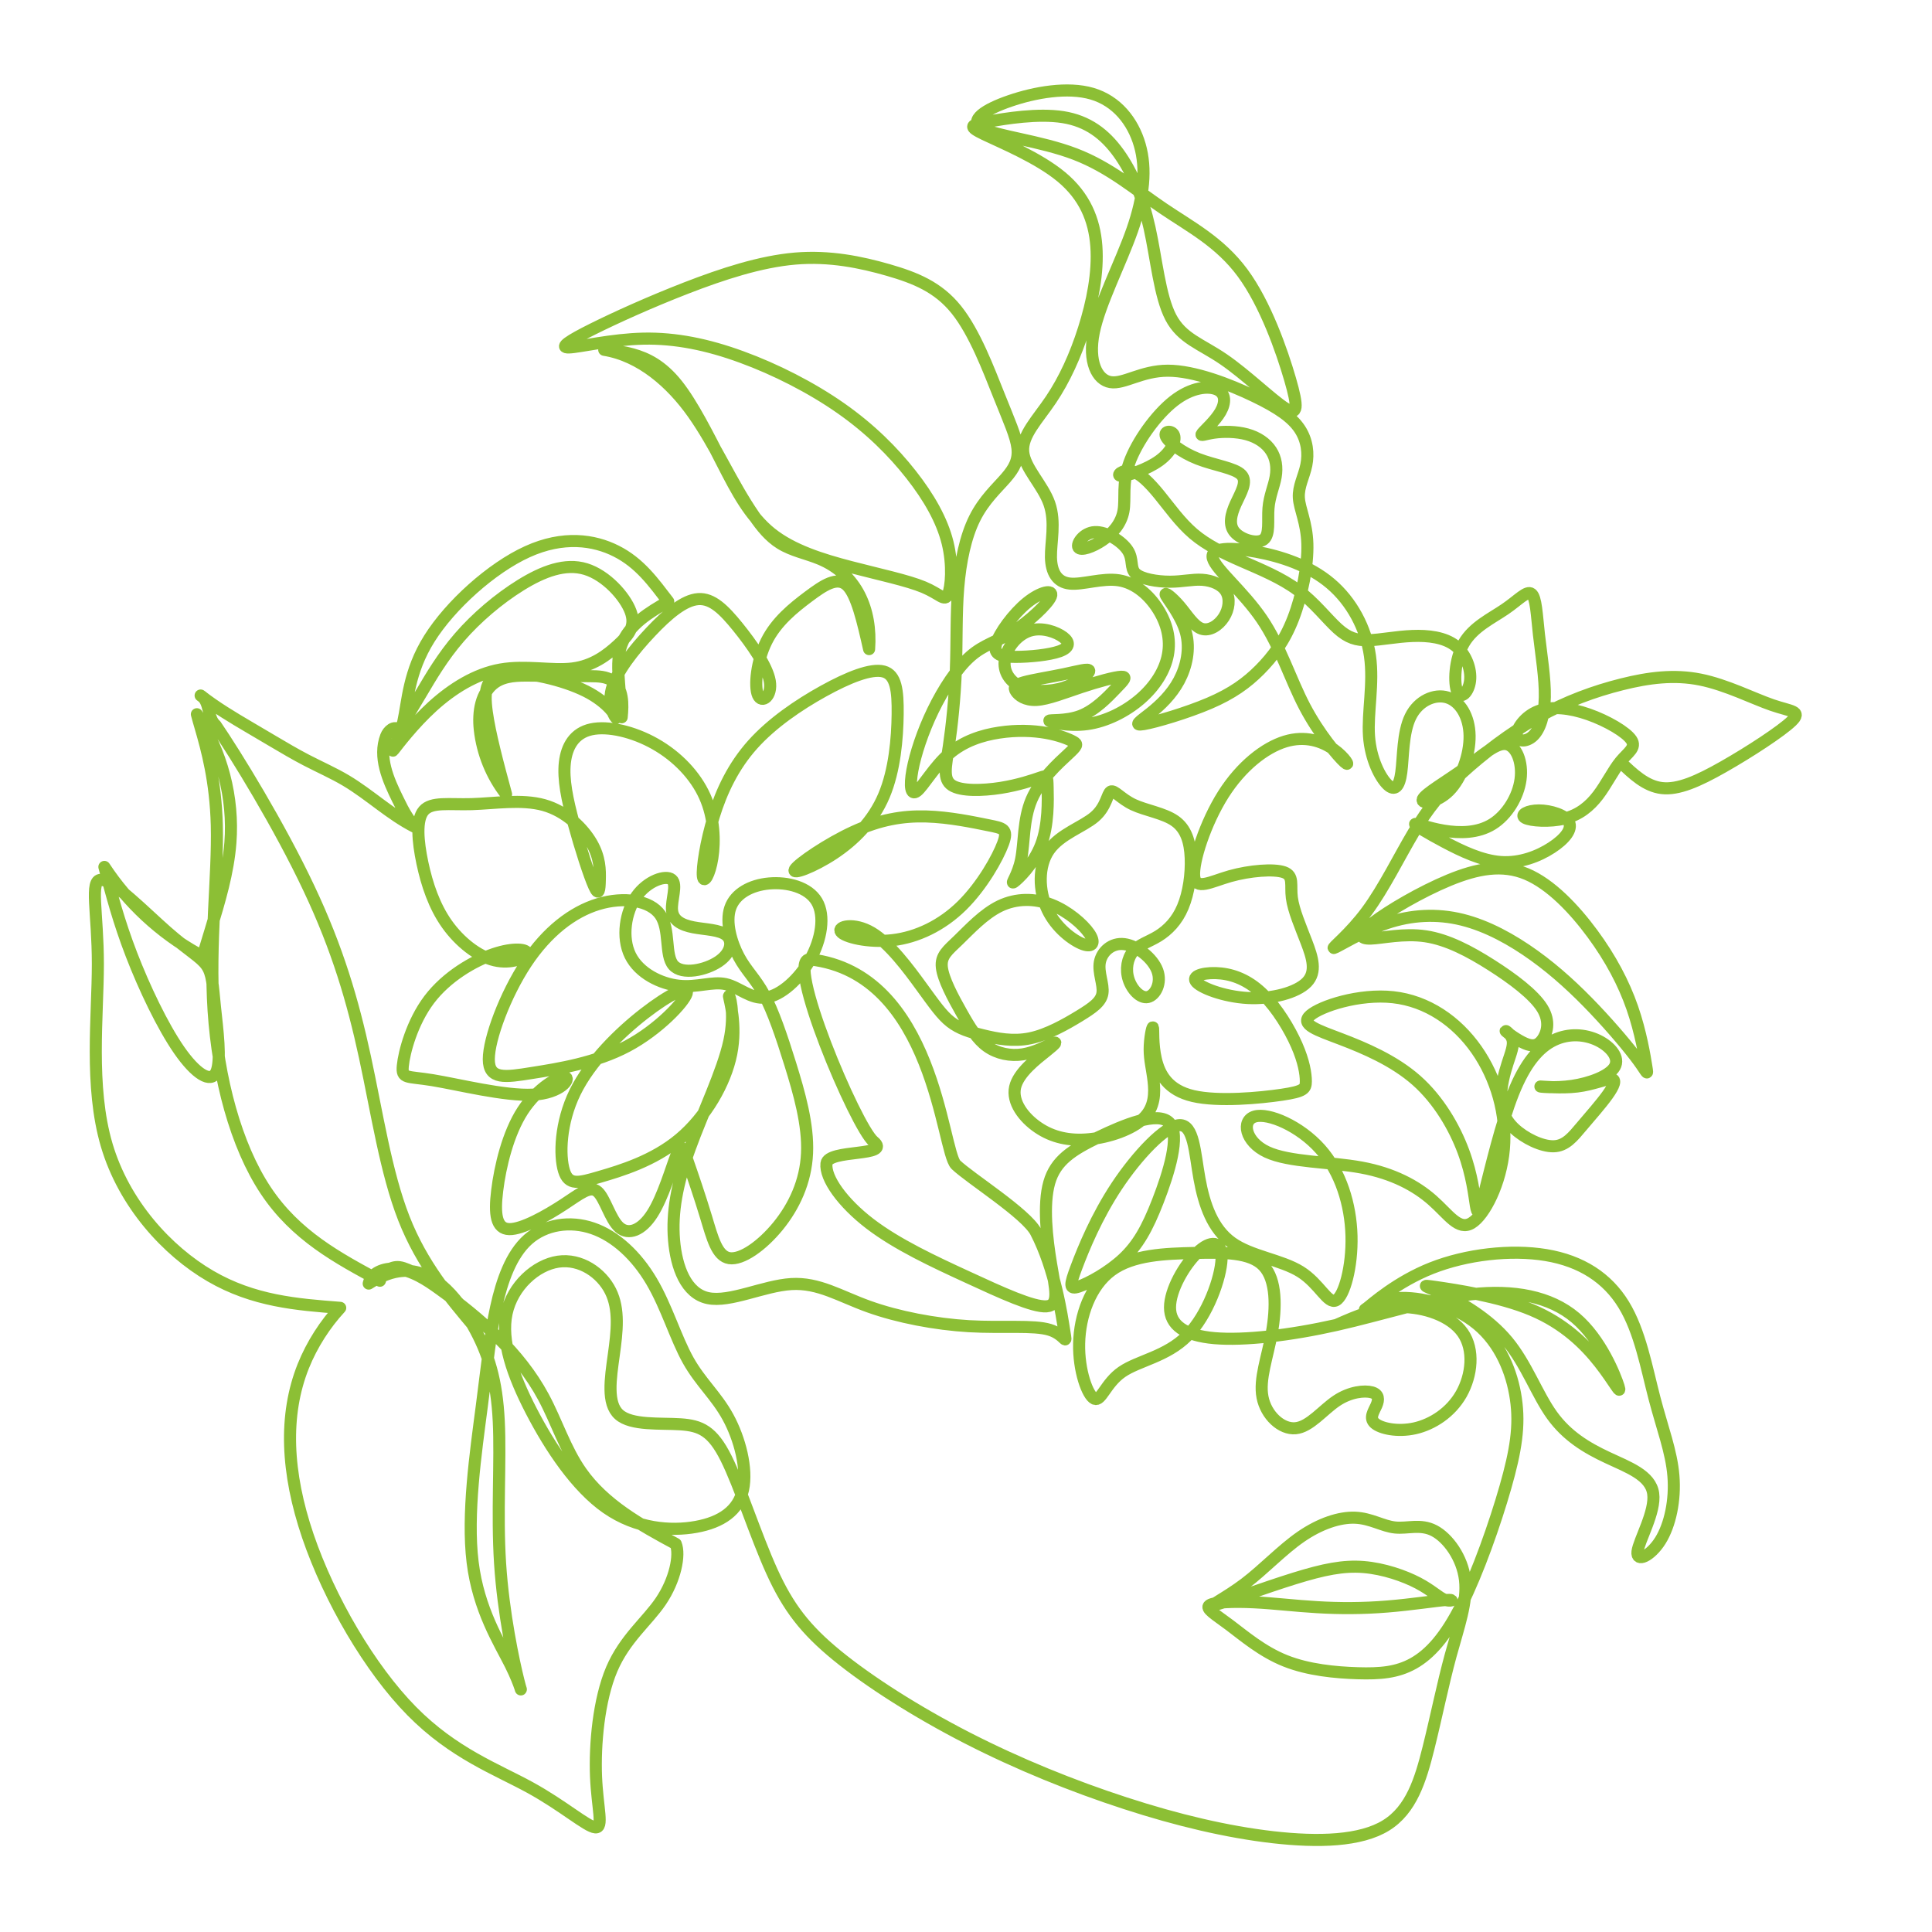 <svg enable-background="new 0 0 3200 3200" viewBox="0 0 3200 3200" xmlns="http://www.w3.org/2000/svg"><path d="m2213.4 2194.6c33.5-14.8 67.1-29.6 106.1-29.8 38.9-.2 83.3 14.2 103.2 42.6 19.8 28.3 15.1 70.5-2.3 101.4-17.5 30.8-47.8 50.3-76.8 56.9-29.1 6.5-56.9.2-66.6-8.5s-1.4-19.6 2.8-29.4 4.2-18.4-7.7-21.7c-11.9-3.2-35.7-1.1-58.4 14.1s-44.4 43.3-67.9 45.4c-23.5 2.2-49-21.6-54.7-51.5-5.8-29.9 8.2-65.8 15.5-106.9s8-87.4-13.7-110.4-65.7-22.6-114.4-21.5-102.1 2.9-137.4 28.7c-35.4 25.8-52.7 75.6-53.7 121-1.1 45.4 14.1 86.6 25.3 91.7s18.5-25.7 45.6-44.4 73.8-25.2 108-59.6 55.9-96.5 57-127.6-18.4-31.1-40-10.5-45.4 61.7-45.4 90.9 23.8 46.5 73.6 50.9c49.4 4.2 125.1-4.5 201.9-21.8s154.7-43.3 224-50.9 129.9 3.2 172.1 39c42.2 35.7 66 96.3 71.4 113.6s-7.6-8.7-31.4-39-58.4-64.9-112.5-87.6-127.7-33.5-158-37.9c-30.3-4.3-17.3-2.2 11.9 11.9s74.7 40 106 77.9c31.4 37.9 48.7 87.6 73.6 122.3 24.9 34.6 57.3 54.1 92 70.3 34.6 16.2 71.4 29.2 75.7 59.5s-23.8 77.9-26 96.3 21.6 7.6 37.9-18.4c16.2-26 24.9-67.1 21.6-107.1-3.2-40-18.4-79-31.4-128.8s-23.8-110.4-50.9-154.7c-27.1-44.4-70.3-72.5-128.8-82.2-58.4-9.7-132-1.1-189.4 21.6s-98.5 59.5-108.2 67.1 11.9-14.1 50.9-17.3 95.2 11.9 133.1 43.3 57.4 79 63.8 123.4c6.5 44.4 0 85.5-17.3 146.1s-45.5 140.7-72.5 194.8c-27.1 54.1-53 82.2-80.1 97.4-27.1 15.1-55.2 17.3-92 16.2s-82.2-5.4-120.1-20.6c-37.9-15.1-68.2-41.1-92-59s-41.1-27.6-33.5-33 40-6.5 73.6-4.9c33.5 1.6 68.2 6 105 8.1 36.8 2.2 75.7 2.2 115.8-1.1 40-3.2 81.2-9.7 97.4-10.8s7.6 3.2-2.4-.5c-10-3.8-21.4-15.7-44.1-27.6s-56.8-23.8-90.1-26.5-65.7 3.8-114.4 18.9-113.6 39-129.9 43.3c-16.2 4.3 16.2-10.8 47.6-34.6s61.7-56.3 93.1-77.9 63.8-32.5 89.8-31.4 45.4 14.1 66 16.2c20.6 2.2 42.2-6.5 64.9 5.4s46.5 44.4 50.9 81.2c4.3 36.8-10.8 77.9-23.8 125.5s-23.8 101.7-36.8 153.7c-13 51.9-28.1 101.7-70.3 127.7s-111.5 28.1-187.2 19.5c-75.7-8.7-158-28.1-244.6-56.3-86.6-28.1-177.5-64.9-261.9-108.2s-162.3-93.1-215.3-136.3c-53-43.3-81.2-80.1-108.2-139.6s-53-141.8-75.7-187.2-42.2-54.1-75.7-56.3-81.2 2.2-101.7-16.2c-20.6-18.4-14.1-59.5-8.7-98.5s9.7-75.7-5.4-106-49.8-54.1-86.6-48.7-75.7 40-85.5 85.5c-9.7 45.4 9.7 101.7 41.1 162.3s74.7 125.5 124.4 160.1c49.8 34.6 106 39 148.2 31.4s70.3-27.1 77.9-61.7-5.4-84.4-24.9-120.1-45.4-57.4-66-94.1c-20.6-36.8-35.7-88.7-60.6-130.9s-59.5-74.7-97.4-87.7-79-6.5-107.1 18.4-43.3 68.2-53 112.5c-9.7 44.4-14.1 89.8-23.8 164.5s-24.9 178.5-15.1 257.5c9.7 79 44.4 133.1 62.8 169.9s20.6 56.3 13 26-24.9-110.4-30.3-193.7 1.1-169.9-2.2-235.9-16.2-111.5-43.3-159.1-68.2-97.4-123.4-88.7c-15.5 2.4-32.1 9.5-48.7 20.1 4-18 26-26.2 44.5-24.6 27.2 2.3 51.2 18.1 73.3 34.1 67.4 48.5 131.9 104.8 171.3 177.8 22.2 41.1 36 86.8 62.9 124.9 38.1 54.1 98.2 87.6 156.6 119 7.4 18.2-.9 59.7-24.9 95.1-22.7 33.5-59.5 61.7-81.2 112.5-21.6 50.9-28.1 124.4-26 177.5 2.2 53 13 85.5-1.1 84.4s-53-35.7-108.2-66-126.6-56.3-195.9-126.6-136.3-185-172.1-290c-35.7-105-40-200.2-7.6-281.3 14.6-36.4 36.5-69.9 61.2-96.6-71.8-5.5-143.5-11-215.1-52.7s-143-119.6-171.7-217-14.6-214.3-14.6-299.7c0-85.5-14.1-139.6 5.4-139.6s72.5 54.1 108.8 86 55.9 41.7 65.8 55.8 10.2 32.5 13.9 68.5c3.8 36 11 89.5 2.1 108.4-8.8 18.9-33.8 3.2-61.4-36.6s-57.9-103.6-79-158.3c-21-54.5-32.9-99.8-44.8-145.1 39 59.4 92.6 109.2 154.8 143.7 1.4.8 3 1.6 4.6 1.5 3.6-.2 5.5-4.4 6.6-7.8 3.3-10.9 6.6-21.8 10-32.8 14.4-47.4 28.9-95.3 32.7-144.7 5.7-74.5-14.1-150.7-55.5-212.8 1.6 6.5 3.9 14 6.4 22.8 10 34.6 24.7 87.3 26.6 161 2.1 84.2-12.6 195.7-5.3 307.3 7.4 111.6 36.8 223.1 86.2 297.5 49.7 74.9 119.6 112.2 189.3 149.7 3.8-13.5 17.9-24.2 32.1-22.5 4.7.6 9.2 2.3 13.6 4.1 47.2 19.7 93.1 51.8 114 98.5-45.1-53.5-90.1-107-120-183.2s-44.6-175.1-64.6-267.7-45.3-178.9-92.6-278.9c-48.7-103.6-121.5-221.9-154.8-270.6-14.1-11.9-8.4-39.7-24.7-49 25.3 19.8 53 36.3 80.7 52.6 13 7.7 26 15.4 39 23 18.3 10.8 36.5 21.6 55.4 31.4 21.9 11.4 44.6 21.3 65.8 33.9 39.4 23.5 73.1 56.1 114 76.8-4.7-5.3-8.9-10.9-12.7-16.8-5.9-9.1-10.7-18.8-15.4-28.5-16.3-32.9-32.8-70.7-19.6-104.9 3.4-8.9 13.5-18.4 21.4-10.4 11-18 22.3-36.5 36.8-61 15.7-26.5 35.2-60.1 63.3-92.5 28.1-32.5 64.9-63.8 101.7-86.6 36.8-22.7 73.6-36.8 107.5-26.4s64.9 45.2 74.2 70-3.2 39.6-21.1 56-41.3 34.4-75 38.6-77.8-5.6-119.2 1.7-80.2 31.7-112.6 61.1c-32.4 29.5-58.3 64.1-64.3 71.7-5.9 7.6 8.1-11.9 15.7-46s8.6-82.8 43.3-138c34.6-55.2 102.8-116.9 162.3-143.9 59.5-27.1 110.4-19.5 146.9-1.1 39.5 19.8 62.2 52.2 86.4 83.6-31.1 17.8-65.2 38-77.5 71.9-7.1 19.8-5.6 41.6-4 62.6 1.5 19.1 2.9 38.1 4.4 57.2 2.2-21.7 2.6-47.7-15.2-60.3-10.2-7.2-23.6-7.6-36.1-7.7-33.6-.3-67.3-.7-100.9-1-19.7-.2-40.8 0-57.2 11.1-23.9 16.2-28.8 49.6-25.6 78.3 4.3 38.8 19.5 76.3 43.5 107.1-13.8-50.8-27-100.5-31.9-136-5.3-38.4-1-60 32-63.8s94.7 10.3 132.2 29.2 50.8 42.6 50.2 44.2c-.5 1.6-14.9-18.8-7.5-47.5 7.4-28.6 36.6-65.4 64.8-95.2 28.1-29.8 55.2-52.5 78.5-54.1s42.7 17.9 65.5 46c22.7 28.1 48.7 64.9 53 89.8s-13 37.9-19.5 23.3-2.2-56.8 14.1-89.3c16.2-32.5 44.4-55.2 69.5-74 25.2-18.8 47.4-33.8 63.7-18.7 16.2 15.2 26.5 60.4 36.7 105.7 4.8-65.6-20.7-124-81.4-149.3-21.8-9.1-45.7-13.3-65.7-25.8-17.8-11.1-31.2-27.8-43.1-45.1-37.6-54.5-63.4-116.4-101.6-170.4-35.7-50.4-86.5-95.3-146.9-105.1 15.3 1.1 30.8 3 47.1 7.5 23.3 6.5 48.2 18.4 73.6 50.3s51.4 83.9 75.2 130.4 45.4 87.6 80.6 115.8c35.2 28.1 83.9 43.3 131.5 55.7s94.1 22.2 121.2 33.5c27.1 11.4 34.6 24.3 40 12.4s8.7-48.7-.5-86-30.8-75.2-60.6-113.1-67.6-75.7-116.3-109.8-108.2-64.4-164.5-84.9c-56.3-20.6-109.3-31.4-162.3-30.3s-106 14.1-123.4 14.6c-17.3.5 1.1-11.4 39-30.3s95.2-44.9 155.3-68.2 122.8-43.8 180.2-48.7 109.3 6 154.2 18.9c44.9 13 82.8 28.1 113.1 66s53 98.5 70.2 141.4c17.1 42.9 28.7 68.2 30.8 87.6 2.2 19.5-5 33.2-19.5 49.8-14.4 16.6-36.1 36.1-51.2 66.4-15.2 30.3-23.8 71.4-27.4 115.1-3.6 43.6-2.1 89.8-3.9 136-1.7 46.3-6.6 92.6-11.6 126.4-5.1 33.7-10.3 54.8 5 64.8 15.2 10 51 8.9 80.7 4.3 29.8-4.7 53.6-12.9 65.5-17s11.9-4.1 12.4 16.5 1.6 61.9-10.9 94.7-38.4 57.1-44.9 61.7 6.5-10.5 11.9-37.6 3.2-66 17.3-99 44.4-60.1 60.1-74.7 16.8-16.8 9.2-21.1-23.8-10.8-45.4-14.6-48.7-4.9-77.4-.5c-28.7 4.3-59 14.1-83.3 35.2-24.4 21.1-42.7 53.6-53 61.7s-12.4-8.1-7.6-34.6c4.9-26.5 16.8-63.3 34.1-99s40-70.3 62.2-89.8 43.8-23.8 70.3-40.6 57.9-46 62.8-58.4-16.8-8.1-39.5 10.3-46.5 50.9-51.4 68.7c-4.9 17.9 9.2 21.1 32.5 21.1s55.7-3.2 72.5-9.2 17.8-14.6 6.5-23.3c-11.4-8.7-35.2-17.3-55.7-10.8-20.6 6.5-37.9 28.1-41.1 47.6s7.6 36.8 27.1 45.4c19.5 8.7 47.6 8.7 70.9 1.1s41.7-22.7 41.7-27.6-18.4.5-41.7 5.4-51.4 9.2-66.6 13.5c-15.1 4.3-17.3 8.7-13 15.1 4.3 6.5 15.1 15.1 34.1 14.1 18.9-1.1 46-11.9 73.6-21.1s55.7-16.8 66.5-17.3 4.3 6-9.2 20c-13.5 14.1-34.1 35.7-58.4 44.9s-52.5 6-51.4 8.1c1.1 2.2 31.4 9.7 62.8 5.4s63.8-20.6 88.2-41.7c24.3-21.1 40.6-47.1 45.4-73 4.9-26-1.6-51.9-16.2-75.2s-37.3-43.8-64.9-48.2c-27.6-4.3-60.1 7.6-81.2 5.4s-30.8-18.4-31.4-43.3c-.5-24.9 8.1-58.4-2.7-89.3-10.8-30.8-41.1-59-43.3-86-2.2-27.1 23.8-53 46-86s40.6-73 54.6-117.4c14.1-44.4 23.8-93.1 20.6-136.9s-19.5-82.8-57.9-114.7-99-56.8-127.2-70.3c-28.1-13.5-23.8-15.7 5.4-21.1s83.3-14.1 124.4-7.6 69.3 28.1 92 59.5 40 72.5 51.4 123.9 16.8 113.1 35.2 148.2c18.4 35.2 49.8 43.8 87.1 69.3 37.3 25.4 80.6 67.6 102.3 81.2 21.6 13.5 21.6-1.6 8.1-48.2-13.5-46.5-40.6-124.4-78.5-175.8s-86.6-76.3-132-107.1c-45.5-30.8-87.6-67.6-145.5-89.8s-131.5-29.8-154.2-42.7c-22.7-13 5.4-31.4 46.5-45.4 41.1-14.1 95.2-23.8 135.8-11.9s67.6 45.4 79 84.9 7 84.9-12.4 140.7c-19.5 55.7-54.1 121.7-63.8 169.9s5.4 78.5 27.6 82.2c22.2 3.8 51.4-18.9 95.2-18.9s102.3 22.7 142.8 42.2c40.6 19.5 63.3 35.7 75.7 54.6s14.6 40.6 10.8 59.5-13.5 35.2-12.4 54.1 13 40.6 14.1 76.3-8.7 85.5-23.3 123.4-34.1 63.8-55.7 85.5c-21.6 21.6-45.5 39-83.3 55.2-37.9 16.2-89.8 31.4-108.8 34.6-18.9 3.2-4.9-5.4 11.4-18.4 16.2-13 34.6-30.3 47.1-53.6 12.4-23.3 18.9-52.5 11.4-80.1-7.6-27.6-29.2-53.6-33-61.1-3.8-7.6 10.3 3.2 22.7 17.9 12.4 14.6 23.3 33 36.3 37.3s28.1-5.4 36.8-18.9 10.8-30.8 3.8-42.7-23.3-18.4-39.5-19.5-32.5 3.2-53.6 3.2-47.1-4.3-56.8-13.5-3.2-23.3-13-38.4c-9.7-15.1-35.7-31.4-54.6-30.3s-30.8 19.5-27.1 25.4c3.8 6 23.3-.5 40-11.9 16.8-11.4 30.8-27.6 34.6-48.2s-2.7-45.4 9.7-80.1c12.4-34.6 43.8-79 73.6-102.3s57.9-25.4 72-18.9 14.1 21.6 5.4 36.8c-8.7 15.1-26 30.3-30.3 35.7s4.3 1.1 19.5-1.1 36.8-2.2 54.6 2.7c17.9 4.9 31.9 14.6 40 27.1 8.1 12.4 10.3 27.6 7.6 43.3s-10.3 31.9-11.9 51.9 2.7 43.8-8.1 51.9-36.8.5-47.6-11.9-6.5-29.8 1.6-47.6c8.1-17.9 20-36.3 9.2-47.6-10.8-11.4-44.4-15.7-72-26.5s-49.2-28.1-53-37.3 10.3-10.3 13.5-1.6c3.3 8.7-4.3 27.1-24.3 41.7s-52.5 25.4-62.8 25.4 1.6-10.8 15.7-8.1 30.3 18.9 47.1 39.5 34.1 45.4 56.3 64.4c22.2 18.9 49.2 31.9 80.1 45.4 30.8 13.5 65.5 27.6 93.1 48.2s48.2 47.6 65.5 63.3 31.4 20 51.4 19.5 46-6 72.5-7c26.5-1.1 53.6 2.2 71.4 16.2 17.9 14.1 26.5 39 24.3 57.9s-15.1 31.9-21.1 18.4-4.9-53.6 10.8-80.6c15.7-27.1 46-41.1 68.2-56.3 22.2-15.1 36.2-31.4 43.8-25.4s8.7 34.1 12.4 67.6c3.8 33.5 10.3 72.5 9.7 103.3-.5 30.8-8.1 53.6-19.5 64.4s-26.5 9.7-27.1-1.1c-.5-10.8 13.5-31.4 35.7-40 22.2-8.7 52.5-5.4 83.3 5.4s62.2 29.2 70.9 42.2-5.4 20.6-17.9 35.7c-12.4 15.1-23.3 37.9-37.3 56.3-14.1 18.4-31.4 32.5-55.7 38.4-24.3 6-55.7 3.8-64.9-1.1s3.8-12.4 22.7-12.4 43.8 7.6 49.8 19.5-7 28.1-28.7 42.2c-21.6 14.1-51.9 26-83.9 23.8-31.9-2.2-65.5-18.4-93.1-33s-49.2-27.6-49.2-29.8 21.6 6.5 47.6 10.8 56.3 4.3 80.6-10.8 42.7-45.4 46.5-74.1-7-55.7-23.8-58.4-39.5 18.9-68.7 40-64.9 41.7-69.3 50.9c-4.3 9.2 22.7 7 43.3-13.5 20.6-20.6 34.6-59.5 34.1-91.4s-15.7-56.8-36.8-63.3-48.2 5.4-61.1 31.9c-13 26.5-11.9 67.6-15.2 92-3.2 24.3-10.8 31.9-22.7 20.6-11.9-11.4-28.1-41.7-30.8-80.6-2.7-39 8.1-86.6 1.6-132.6s-30.3-90.4-65.5-120.1c-35.2-29.8-81.7-44.9-122.8-52.5s-76.8-7.6-72 10.8c4.9 18.4 50.3 55.2 81.2 100.6 30.8 45.4 47.1 99.6 70.9 145s55.2 82.2 66 92c10.8 9.7 1.1-7.6-17.9-21.1-18.9-13.5-47.1-23.3-80.6-13s-72.5 40.6-102.3 87.7-50.3 110.9-48.2 135.3c2.2 24.3 27.1 9.2 59.5 0 32.5-9.2 72.5-12.4 89.3-6.5 16.8 6 10.3 21.1 13 42.2s14.6 48.2 24.3 73.6 17.3 49.2.5 66.5-57.9 28.1-97.9 26c-40-2.2-79-17.3-86-27.6s17.9-15.7 42.2-13 48.2 13.5 70.3 35.7c22.2 22.2 42.7 55.7 54.6 82.8s15.2 47.6 15.2 60.1c0 12.4-3.3 16.8-39.5 22.2-36.3 5.4-105.5 11.9-147.2 2.2s-55.7-35.7-61.7-61.1c-5.9-25.4-3.8-50.3-4.9-52.5s-5.4 18.4-5.4 36.3 4.3 33 6.5 52.5 2.2 43.3-16.8 61.7c-18.9 18.4-56.8 31.4-89.8 34.6s-61.1-3.2-84.9-19.5c-23.8-16.2-43.3-42.2-37.9-66.5s35.7-47.1 51.9-60.1 18.4-16.2 9.7-12.4-28.1 14.6-48.7 17.9c-20.6 3.2-42.2-1.1-59-13s-28.7-31.4-42.7-56.3c-14.1-24.9-30.3-55.2-32.5-74.7s9.7-28.1 27.6-45.4 41.7-43.3 68.7-56.3c27.1-13 57.4-13 85-2.2s52.5 32.5 62.8 47.6 6 23.8-10.3 17.9c-16.2-6-44.4-26.5-59-57.4-14.6-30.8-15.7-72 2.7-98.5s56.3-38.4 75.7-55.2c19.5-16.8 20.6-38.4 26.5-41.7 5.9-3.2 16.8 11.9 37.3 21.6 20.6 9.7 50.9 14.1 69.2 27.1 18.4 13 24.9 34.6 26 61.1s-3.2 57.9-13 81.2c-9.7 23.3-24.9 38.4-40.6 48.2-15.7 9.7-31.9 14.1-41.7 25.4-9.7 11.4-13 29.8-7.6 46.5 5.4 16.8 19.5 31.9 31.9 29.2s23.3-23.3 15.7-43.8c-7.6-20.6-33.5-41.1-54.6-43.8s-37.3 12.4-40.6 29.8c-3.2 17.3 6.5 36.8 4.3 51.4s-16.2 24.3-38.4 37.9c-22.2 13.5-52.5 30.8-81.2 36.8s-55.7.5-77.9-4.9-39.5-10.8-54.1-22.2-26.5-28.7-48.2-58.4c-21.6-29.8-53-72-82.5-89.4-29.5-17.5-57-10.2-51-1.6 5.9 8.7 45.4 18.7 85.7 14s81.4-24.2 114.9-57.2 59.5-79.5 68.2-103.3 0-24.9-24.3-29.8-64.4-13.5-103.3-14.6-76.8 5.4-119.9 25.2c-43.1 19.7-91.4 52.8-97.4 62.5s30.5-3.8 64.4-26.2c33.9-22.5 65.3-53.8 83.1-96 17.9-42.2 22.2-95.2 22.7-134.7s-2.7-65.5-23.3-70.9-58.4 9.7-99.6 32.5c-41.1 22.7-85.5 53-117.4 88.7s-51.4 76.8-64.4 119-19.5 85.5-17.9 99 11.4-2.7 15.7-30.3 3.3-66.5-12.4-101.7-46-66.6-82.2-87.1c-36.2-20.6-78.5-30.3-106-24.3-27.6 6-40.6 27.6-43.7 55.1s3.8 60.9 14.7 101c10.9 40 25.9 86.7 33.9 104.1 7.9 17.4 8.9 5.5 9.3-10.8.4-16.2.4-36.8-13.6-61.1-14.1-24.3-42.2-52.5-79-62.8s-82.2-2.7-119.6-1.6c-37.3 1.1-66.5-4.3-79.5 10.8s-9.7 50.9-2.2 86.6c7.6 35.7 19.5 71.4 40.6 101.2s51.4 53.6 79 60.1 52.5-4.3 53.6-11.4c1.1-7-21.6-10.3-55.2 1.1-33.5 11.4-77.9 37.3-106.6 75.2s-41.7 87.7-43.8 109.8c-2.2 22.2 6.5 16.8 49.2 23.8 42.8 7 119.6 26.5 166.2 24 46.7-2.5 63.2-27 53.4-29.2-9.7-2.2-45.7 18-70.2 55.7s-37.5 92.9-42.3 132.4c-4.9 39.5-1.6 63.3 20 63.8s61.7-22.2 89.7-40.5 44.1-32.2 56.4-21.6c12.4 10.6 21 45.7 36.2 59.2 15.2 13.4 37.1 5.2 54.8-22.8 17.8-28 31.5-75.8 39.6-96.4s10.6-13.9 18.4 8.4 20.7 60.1 31 94.2 17.9 64.4 38.4 67.6c20.6 3.2 54.1-20.6 80.6-53 26.5-32.5 46-73.6 48.1-120.7 2.2-47.1-13-100.1-27.6-147.2s-28.7-88.2-43.3-115.2c-14.6-27.1-29.8-40-42.2-63.3s-22.2-56.8-14.1-80.6 34.1-37.9 64.4-40.6 64.9 6 79 29.8 7.6 62.8-10.8 95.8-48.7 60.1-73.6 63.3-44.4-17.3-66.6-22.2-47.1 6-77.4 2.7c-30.3-3.2-66-20.6-80.6-50.3-14.6-29.8-8.1-72 10.3-97.9 18.4-26 48.7-35.7 58.4-27.6s-1.1 34.1.5 50.9 15.7 24.3 35.2 28.1 44.4 3.8 55.2 13.5 7.6 29.2-13.5 43.3-60.1 22.7-74.7 6c-14.6-16.8-4.9-59-21.6-83.3-16.8-24.3-60.1-30.8-102.8-17.9-42.7 13-84.9 45.4-119.6 97.9-34.6 52.5-61.7 125-61.7 159.1s27 29.8 71.4 22.7c44.4-7 106-16.8 158-44.4 51.9-27.6 94.1-73 98.5-87.6 4.3-14.6-29.2 1.6-70.3 33.5s-89.8 79.5-114.7 130.4-26 105-18.4 129.9 23.8 20.6 59 10.3 89.3-26.5 132.6-62.8c43.3-36.2 75.8-92.5 85.5-141.2s-3.2-89.8-3.8-95.2c-.5-5.4 11.4 24.9.5 74.7-10.8 49.8-44.4 119-65.5 177.5-21.1 58.4-29.8 106-26 151.5 3.8 45.4 20 88.7 56.3 96.3s92.5-20.6 138-23.3c45.4-2.7 80.1 20 128.2 37.3 48.2 17.3 109.8 29.2 166.1 32.5 56.3 3.2 107.1-2.2 133.6 6 26.5 8.1 28.7 29.8 24.3 2.7-4.3-27.1-15.2-102.8-47.1-164.5-16-30.8-109.1-89.1-132.5-111.6s-35.3-316.6-241.3-340.1c-43.7-5 75.6 277.5 104.8 301.5 31.3 25.7-75.2 12.2-77.9 36.5s26.9 65.3 72 99.8 105.7 62.7 162 88.6c56.3 26 108.2 49.8 130.4 48.2s14.6-28.7 7.6-70.3c-7-41.7-13.5-97.9-3-134.7s38.2-54.1 80.6-74.7c42.5-20.6 99.8-44.4 118.5-24.3 18.7 20-1.4 83.9-19.1 129.5s-33.2 72.9-57.5 95.7c-24.3 22.7-57.6 40.8-73.7 46.1s-15-2.3-3.6-32.6 33-83.3 66.8-134.2 79.8-99.5 103.6-100.6 25.4 45.4 33.2 88.7 21.8 83.4 53.8 106.1c31.9 22.7 81.7 28.1 113.5 48 31.7 19.9 45.3 54.4 58.9 47.3 13.5-7 27-55.6 25.6-106.9s-17.6-105.4-51.6-143.6-85.8-60.4-108.5-53.9-16.4 41.7 20.3 58.8 103.8 16 156.3 25.7 90.4 30.3 117.4 54.1c27.1 23.8 43.3 50.9 64.9 37.9s48.7-66 53.6-122.8-12.4-117.4-45.4-164.5-81.7-80.6-138-86.8-120.1 14.9-137.4 30.1 11.9 24.3 50.9 39.2 87.6 35.4 125 68.4c37.3 33 63.3 78.5 77.9 117.9 14.6 39.5 17.9 73 20.6 89.3 2.7 16.2 4.9 15.2 14.6-22.7s27.1-112.5 47.1-162.9c20-50.3 42.7-76.3 67.6-88.2s51.9-9.7 73 .5c21.1 10.3 36.3 28.7 27.6 43.8s-41.1 27.1-70.3 31.4-55.2 1.1-52.5 1.1 34.1 3.2 60.6 0 48.2-13 56.8-12.4c8.7.5 4.3 11.4-6.5 26.5s-28.1 34.6-42.7 51.9-26.5 32.5-46.5 33-48.2-13.5-64.9-29.2c-16.8-15.7-22.2-33-22.2-51.9s5.4-39.5 10.8-56.3 10.8-29.8 8.1-39.5-13.5-16.2-10.8-13.5 18.9 14.6 31.4 20c12.4 5.4 21.1 4.3 28.7-5.9 7.6-10.3 14.1-29.8 0-52.5s-48.7-48.7-84.4-71.4-72.5-42.2-108.8-47.6c-36.2-5.4-72 3.2-90.9 3.8-18.9.5-21.1-7 4.3-26.5s78.5-50.9 125.5-70.3c47.1-19.4 88.2-26.9 128.2-10.2 40 16.8 79 57.8 109.3 98.9s51.9 82.2 66 122.8 20.6 80.6 23.3 97.4 1.6 10.3-13-9.7-42.7-53.6-73-85.5-62.8-62.2-99.6-88.7-77.9-49.2-119.6-59.5-83.9-8.1-125.3 5.9-82.1 39.9-87 41 26.1-22.6 54.4-60.8 53.9-90.9 77.7-130.7 45.7-66.9 79.7-98.1 80.1-66.6 126.6-92.8c46.6-26.2 93.6-43.1 138.3-54.3 44.6-11.2 86.8-16.6 130.1-7.9s87.6 31.4 119 42.2 49.8 9.7 32.5 26.5-70.3 51.4-113.1 75.7c-42.7 24.3-75.2 38.4-102 35.3s-47.9-23.3-69-43.5" style="fill:none;stroke:#8cbf35;stroke-width:20;stroke-linecap:round;stroke-linejoin:round;stroke-miterlimit:22.926"/></svg>
